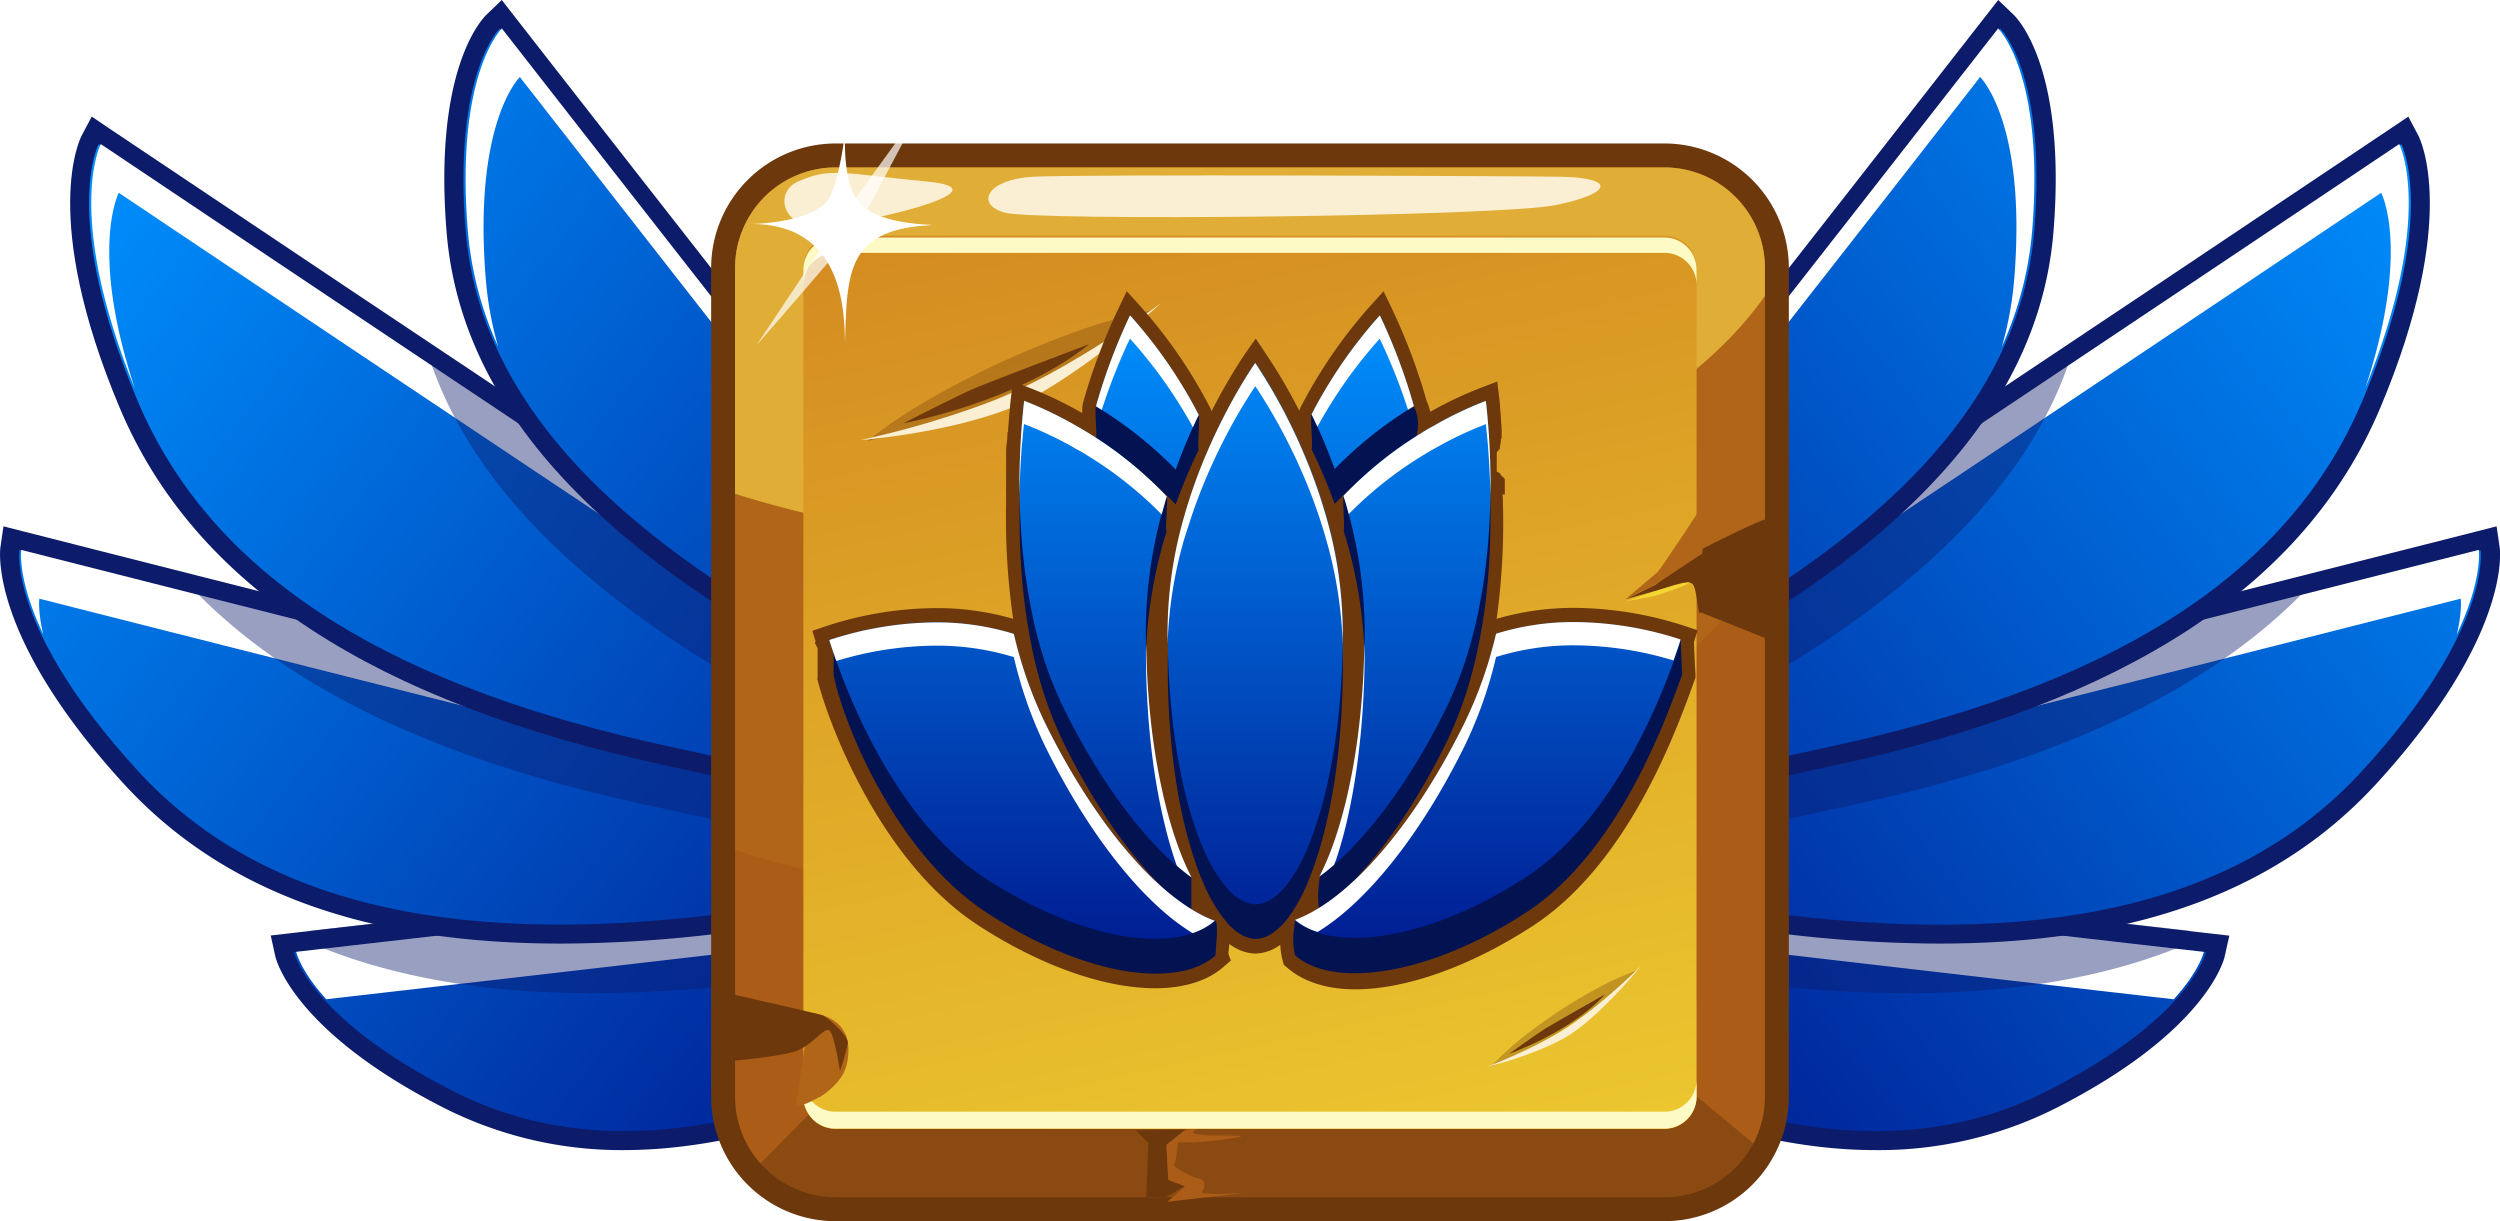 <svg xmlns="http://www.w3.org/2000/svg" xmlns:xlink="http://www.w3.org/1999/xlink" viewBox="0 0 641.99 313.6"><defs><style>.cls-1{mask:url(#mask);filter:url(#luminosity-noclip-2);}.cls-2{mix-blend-mode:multiply;fill:url(#radial-gradient);}.cls-3{isolation:isolate;}.cls-4,.cls-7{fill:#0d1b6b;}.cls-5{fill:url(#linear-gradient);}.cls-27,.cls-28,.cls-6{fill:#fff;}.cls-23,.cls-26,.cls-37,.cls-6{mix-blend-mode:overlay;}.cls-7{opacity:0.42;}.cls-8{fill:url(#linear-gradient-2);}.cls-9{fill:url(#linear-gradient-3);}.cls-10{fill:url(#linear-gradient-4);}.cls-11{fill:url(#linear-gradient-5);}.cls-12{fill:url(#linear-gradient-6);}.cls-13{fill:url(#linear-gradient-7);}.cls-14{fill:url(#linear-gradient-8);}.cls-15,.cls-19,.cls-22{fill:#6d390c;}.cls-16{fill:#ab5c16;}.cls-17{fill:#b06518;}.cls-18{fill:#e0ae37;}.cls-19{opacity:0.5;}.cls-20{fill:url(#linear-gradient-9);}.cls-21{fill:#fdfac5;}.cls-22{opacity:0.32;}.cls-23{fill:#faefd2;}.cls-24{fill:#f3d632;}.cls-25{mask:url(#mask-2);}.cls-26{fill:url(#radial-gradient-2);}.cls-27{opacity:0.7;}.cls-29{fill:#031251;}.cls-30{fill:url(#linear-gradient-10);}.cls-31{fill:url(#linear-gradient-11);}.cls-32{fill:url(#linear-gradient-12);}.cls-33{fill:url(#linear-gradient-13);}.cls-34{fill:url(#linear-gradient-14);}.cls-35{fill:url(#linear-gradient-15);}.cls-36{fill:url(#linear-gradient-16);}.cls-38{filter:url(#luminosity-noclip);}</style><filter id="luminosity-noclip" x="192.17" y="-7791.2" width="48.87" height="32766" filterUnits="userSpaceOnUse" color-interpolation-filters="sRGB"><feFlood flood-color="#fff" result="bg"/><feBlend in="SourceGraphic" in2="bg"/></filter><mask id="mask" x="192.17" y="-7791.2" width="48.87" height="32766" maskUnits="userSpaceOnUse"><g class="cls-38"/></mask><radialGradient id="radial-gradient" cx="216.61" cy="58.68" r="23.61" gradientUnits="userSpaceOnUse"><stop offset="0.09" stop-color="#fff"/><stop offset="0.17" stop-color="#f6f6f6"/><stop offset="0.3" stop-color="#dedede"/><stop offset="0.45" stop-color="#b6b6b6"/><stop offset="0.64" stop-color="#7f7f7f"/><stop offset="0.85" stop-color="#393939"/><stop offset="1"/></radialGradient><linearGradient id="linear-gradient" x1="419.4" y1="346.36" x2="667.85" y2="99.92" gradientTransform="translate(18.45 -107.24) rotate(6.74)" gradientUnits="userSpaceOnUse"><stop offset="0" stop-color="#00168c"/><stop offset="1" stop-color="#0091ff"/></linearGradient><linearGradient id="linear-gradient-2" x1="414.8" y1="349.32" x2="663.26" y2="102.88" xlink:href="#linear-gradient"/><linearGradient id="linear-gradient-3" x1="383.87" y1="326.84" x2="632.33" y2="80.39" xlink:href="#linear-gradient"/><linearGradient id="linear-gradient-4" x1="336.02" y1="278.6" x2="584.49" y2="32.15" xlink:href="#linear-gradient"/><linearGradient id="linear-gradient-5" x1="1460.34" y1="223.3" x2="1708.8" y2="-23.14" gradientTransform="matrix(-0.99, 0.12, 0.12, 0.99, 1671.75, -107.24)" xlink:href="#linear-gradient"/><linearGradient id="linear-gradient-6" x1="1455.75" y1="226.27" x2="1704.21" y2="-20.18" gradientTransform="matrix(-0.99, 0.12, 0.12, 0.99, 1671.75, -107.24)" xlink:href="#linear-gradient"/><linearGradient id="linear-gradient-7" x1="1424.82" y1="203.79" x2="1673.29" y2="-42.67" gradientTransform="matrix(-0.99, 0.12, 0.12, 0.99, 1671.75, -107.24)" xlink:href="#linear-gradient"/><linearGradient id="linear-gradient-8" x1="1376.97" y1="155.55" x2="1625.43" y2="-90.9" gradientTransform="matrix(-0.99, 0.12, 0.12, 0.99, 1671.75, -107.24)" xlink:href="#linear-gradient"/><linearGradient id="linear-gradient-9" x1="379.09" y1="432.96" x2="276.42" y2="-22.48" gradientUnits="userSpaceOnUse"><stop offset="0" stop-color="#f7e436"/><stop offset="1" stop-color="#ce7c1d"/></linearGradient><filter id="luminosity-noclip-2" x="192.17" y="35.92" width="48.87" height="45.51" filterUnits="userSpaceOnUse" color-interpolation-filters="sRGB"><feFlood flood-color="#fff" result="bg"/><feBlend in="SourceGraphic" in2="bg"/></filter><mask id="mask-2" x="192.17" y="35.92" width="48.87" height="45.51" maskUnits="userSpaceOnUse"><g class="cls-1"><path class="cls-2" d="M216.61,35.92c-13.5,0-24.44,10.18-24.44,22.76s10.94,22.75,24.44,22.75,24.44-10.19,24.44-22.75S230.1,35.92,216.61,35.92Z"/></g></mask><radialGradient id="radial-gradient-2" cx="216.61" cy="58.68" r="23.61" gradientUnits="userSpaceOnUse"><stop offset="0.09" stop-color="#fff"/><stop offset="1" stop-color="#fff"/></radialGradient><linearGradient id="linear-gradient-10" x1="262.44" y1="79.6" x2="262.44" y2="252.6" gradientUnits="userSpaceOnUse"><stop offset="0" stop-color="#0091ff"/><stop offset="1" stop-color="#00168c"/></linearGradient><linearGradient id="linear-gradient-11" x1="382.08" y1="79.44" x2="382.08" y2="252.78" xlink:href="#linear-gradient-10"/><linearGradient id="linear-gradient-12" x1="294.63" y1="79.6" x2="294.63" y2="252.59" xlink:href="#linear-gradient-10"/><linearGradient id="linear-gradient-13" x1="349.95" y1="79.6" x2="349.95" y2="252.6" xlink:href="#linear-gradient-10"/><linearGradient id="linear-gradient-14" x1="283.88" y1="79.6" x2="283.88" y2="252.6" xlink:href="#linear-gradient-10"/><linearGradient id="linear-gradient-15" x1="360.8" y1="79.6" x2="360.8" y2="252.6" xlink:href="#linear-gradient-10"/><linearGradient id="linear-gradient-16" x1="322.36" y1="79.6" x2="322.36" y2="252.6" xlink:href="#linear-gradient-10"/></defs><g class="cls-3"><g id="Слой_2" data-name="Слой 2"><g id="Layer_28" data-name="Layer 28"><path class="cls-4" d="M467.28,292.58c-22.66-2.67-47.54-11.39-76.06-26.66-49.9-26.7-57.46-29.94-57.75-30.07l-3.58-1.5,2.33-3.1c.51-.68,12.78-16.61,33.81-14.13a41.9,41.9,0,0,1,7.15,1.53c.92.21,9,1.36,51.66,6.4,56.87,6.73,141.16,16.35,142,16.45l3.32.38-.72,3.26c-.16.76-4.47,18.51-42.68,37.84C509.08,291.93,489.06,295.17,467.28,292.58ZM339.62,232.09c5.9,2.91,20.38,10.28,54.44,28.51,27.85,14.9,52,23.4,73.93,26,20.87,2.47,39.2-.47,56-9,25.78-13.05,35-25,38.06-30.57-17.53-2-88.23-10.1-138-16-50.62-6-52-6.41-52.71-6.62a34.82,34.82,0,0,0-6.1-1.3C352.65,221.62,343.74,228.15,339.62,232.09Z"/><path class="cls-4" d="M481.54,295.34a123.59,123.59,0,0,1-14.49-.87c-22.9-2.71-48-11.49-76.73-26.87-49.18-26.31-57.28-29.87-57.6-30l-5.81-2.44,3.79-5c.47-.63,11.56-15.16,30.9-15.16a38.3,38.3,0,0,1,4.65.28,42.26,42.26,0,0,1,7.49,1.59c.47.1,5.95,1,51.32,6.34,44.8,5.29,106.69,12.4,139.61,16.16l7.81.9-1.18,5.32c-.17.78-4.63,19.37-43.67,39.13A101.06,101.06,0,0,1,481.54,295.34Zm-148.66-61.8,1.33.56c.83.36,9.42,4.2,57.91,30.15,28.3,15.15,53,23.79,75.38,26.45,21.35,2.52,41.12-.66,58.4-9.41,37.46-19,41.64-36.38,41.69-36.55l.25-1.21-3.61-.41c-32.91-3.77-94.81-10.88-139.62-16.18-31.67-3.75-50.08-6-51.85-6.44a39.91,39.91,0,0,0-6.95-1.48,35.21,35.21,0,0,0-4.21-.25c-17.45,0-27.43,13.06-27.86,13.62Zm149,55.8h0a119.87,119.87,0,0,1-14.08-.86c-22.13-2.61-46.54-11.19-74.6-26.2-34.58-18.51-48.91-25.79-54.39-28.48l-2.44-1.2,2-1.88c3.8-3.64,11.88-9.72,23.33-9.72a34.31,34.31,0,0,1,3.91.23A36.67,36.67,0,0,1,372,222.6c.82.25,7.13,1.21,52.37,6.56,46.56,5.51,112,13,138,16l2.83.32-1.39,2.5c-3.38,6.07-12.93,18.21-38.86,31.33A93.15,93.15,0,0,1,481.84,289.34ZM343,231.65c6.92,3.47,21.72,11.09,52,27.27,27.63,14.79,51.59,23.22,73.24,25.78,20.57,2.43,38.41-.42,55-8.8,21.81-11,31.49-21.14,35.72-27.32-27.72-3.17-90.11-10.34-135-15.65-50.82-6-52.16-6.42-53-6.7A32.65,32.65,0,0,0,365.1,225a29,29,0,0,0-3.47-.21A29.68,29.68,0,0,0,343,231.65Z"/><path class="cls-5" d="M372.3,221.53c4.13,1.27,194.2,23,194.2,23s-3.73,16.88-41.1,35.79-81.57,10.36-132.75-17-58-30.21-58-30.21S348.74,214.33,372.3,221.53Z"/><path class="cls-6" d="M367.13,234c3.82,1.16,166.48,19.79,191.08,22.61,6.67-7.36,7.73-12.17,7.73-12.17s-190.06-21.7-194.19-23c-23.56-7.2-37.67,11.53-37.67,11.53s1.27.53,6.76,3.29A33.63,33.63,0,0,1,367.13,234Z"/><path class="cls-7" d="M556.54,238.36c-8.86-1-88.07-10.06-141.7-16.4-17.39-2.07-29-3.47-36.79-4.43l-.93-.12-.66.67a49.14,49.14,0,0,0-11.52,18.63l-1.75,6.06,6.31.22s4.31.18,26.83,2.84c13,1.54,29.53,3.61,49,6.13l4.83.59a341.1,341.1,0,0,0,39.77,2.5h0c27.23,0,51-4.1,70.62-12.2l.92-.38.76-3.45Z"/><path class="cls-4" d="M373.57,228.22l1.08-3.72c.08-.29,8.64-28.52,39.28-30.54,5.8-.74,162.47-40.39,222.35-55.61l3.24-.82.49,3.31c.13.88,2.75,21.94-31,58.91-31,34-80.34,46.5-150.74,38.17l-4.81-.59c-19.53-2.53-36-4.6-49-6.13-22.58-2.67-26.82-2.84-27-2.85Zm31.58-3c13,1.55,29.54,3.61,49.09,6.14l4.75.59c68.33,8.08,116-3.78,145.57-36.24,23.79-26.07,28.47-43.47,29.33-50.5C590,156.33,419.24,199.66,414.33,200c-20.47,1.35-29.41,15.81-32.52,22.67C385.6,223,392.58,223.72,405.15,225.2Z"/><path class="cls-4" d="M497.89,242.31a342.25,342.25,0,0,1-39.84-2.5l-4.82-.59c-19.27-2.5-35.75-4.57-49-6.13-22.54-2.67-26.79-2.84-26.83-2.84l-6.32-.22,1.75-6.06c.08-.3,8.88-29.79,41-31.91,5-.63,135.51-33.57,222-55.55l5.28-1.35.8,5.41c.13.91,2.84,22.88-31.46,60.46C585.08,228.81,548.27,242.31,497.89,242.31ZM376.08,226.4l1.44.06c.16,0,4.36.16,27.14,2.85,13.27,1.57,29.78,3.63,49.06,6.13l4.78.6a338.9,338.9,0,0,0,39.39,2.47c49.25,0,85.14-13.09,109.73-40,33.1-36.27,30.63-56.51,30.51-57.36l-.18-1.22-1.2.3c-2.16.56-215.51,54.75-222.58,55.65-29.27,1.94-37.62,28.91-37.7,29.19Zm121.79,9.88h0a332.26,332.26,0,0,1-39.11-2.47c-1.58-.18-3.16-.38-4.75-.58-19.68-2.55-36.19-4.61-49.08-6.14s-19.8-2.23-23.29-2.55l-2.66-.25,1.1-2.43c3-6.67,12.41-22.35,34.12-23.78,4.45-.42,116.16-28.55,219.22-54.73l2.69-.69-.34,2.76c-1,8.15-6.2,25.69-29.8,51.54C581.83,223.42,546.47,236.28,497.87,236.28ZM384.75,221c4,.4,10.44,1.09,20.62,2.3,12.91,1.52,29.44,3.59,49.12,6.13,1.59.21,3.15.4,4.72.59a331.06,331.06,0,0,0,38.66,2.44c47.47,0,81.91-12.45,105.29-38.07,20.82-22.81,26.71-38.87,28.36-46.66-65.94,16.75-212.25,53.81-217.07,54.13C397.08,203,388.42,214.25,384.75,221Z"/><path class="cls-8" d="M414.13,197c5.05-.34,222.88-55.69,222.88-55.69s3,20.1-30.21,56.44-85.31,45.37-152.95,36.62-76.31-9-76.31-9S385.24,198.87,414.13,197Z"/><path class="cls-6" d="M409,209.42c5.07-.33,222.9-55.68,222.9-55.68s.45,3.14-1,9.16c6.73-14.15,5.64-21.69,5.64-21.69S418.63,196.57,413.57,196.9C384.69,198.8,377,225.27,377,225.27s.46,0,2,.14A39.61,39.61,0,0,1,409,209.42Z"/><path class="cls-7" d="M590.22,148.44c-106.47,27-172.09,43.31-175.42,43.74a46.47,46.47,0,0,0-16.07,3.9l-.63.29-.31.62a51,51,0,0,0-5.1,22.83l.39,6.3,6-1.91c.37-.12,10-3.06,77.29-17.63,52.94-11.45,90.78-29.43,115.67-55l4.69-4.82Z"/><path class="cls-4" d="M389.42,213.56l-.23-3.87c0-.3-1.47-30.81,27.72-43.41,5.35-2.7,144.79-96,198.06-131.72l2.78-1.86,1.57,3c.43.81,10.3,20.44-9.81,68.28-18.89,44.94-64.34,74.64-138.93,90.77-67.59,14.63-77.08,17.56-77.46,17.67ZM615,41.8c-31,20.75-191,128-195.73,130-19.72,8.52-23.36,26-24,33.73,7.1-1.82,26-6.35,74-16.74C541.83,173.13,585.87,144.59,604,101.6,618.25,67.57,616.64,48.88,615,41.8Z"/><path class="cls-4" d="M387.68,216.11l-.39-6.3c0-.33-1.58-32.13,28.86-45.27C420.79,162.19,539.93,82.59,613.91,33l4.53-3.05L621,34.77c.44.84,10.72,21.25-9.73,69.91-19.15,45.55-65,75.62-140.29,91.89-68.1,14.73-77.18,17.6-77.26,17.62ZM617.05,35.45l-1,.69C614.11,37.43,424.3,164.69,417.76,168c-27.89,12.05-26.69,41.31-26.67,41.6l.09,1.43,1.37-.43c.32-.11,9.05-2.89,77.63-17.73,73.94-16,118.94-45.32,137.58-89.65,19.76-47,10.29-65.87,9.88-66.65ZM393.2,208.05l.22-2.66c.61-7.61,4.27-26.32,25.12-35.32C423.05,168,543.5,87.46,614,40.22l2.29-1.54.62,2.69c1.91,8.3,3,27.25-11.16,61-18.34,43.61-62.83,72.51-136,88.34-48.36,10.46-67.08,15-73.93,16.71ZM613.67,45c-36.73,24.62-188.8,126.5-193.62,128.58-16.84,7.26-21.35,21.52-22.54,29.47,8.62-2.14,28.22-6.75,71.39-16.09,71.88-15.54,115.48-43.7,133.3-86.08C614.77,71,614.83,53.12,613.67,45Z"/><path class="cls-9" d="M418.1,169.05c4.84-2.09,198.55-132,198.55-132s9.87,18.63-9.92,65.7-67.61,74-136.79,89-77.74,17.74-77.74,17.74S390.51,181,418.1,169.05Z"/><path class="cls-6" d="M412.92,181.51c4.84-2.09,198.56-132,198.56-132s7.68,14.52-4.13,50.3C625.54,54.89,616.1,37,616.1,37S422.38,166.9,417.54,169c-17.08,7.37-22.93,21.13-24.91,30.53A41.15,41.15,0,0,1,412.92,181.51Z"/><path class="cls-7" d="M528.62,90.51C459.06,137,419.29,163.31,416.73,164.6A46.09,46.09,0,0,0,390.23,194l-.11.36,0,.37a39,39,0,0,0,2,9.7l2.34,5.93,5.12-3.75c.26-.2,7.08-5,53.51-32.22,42.5-24.95,68.12-51.66,78.33-81.68l1.8-5.3Z"/><path class="cls-4" d="M386.55,196.69l-1.43-3.63c-.1-.23-8.87-23.16,10.24-40.1,3.55-3.61,84.89-107.69,115.93-147.49l2.06-2.64,2.41,2.31c.53.52,13,13,9.68,54.12-3.1,38.58-30,72.21-82.09,102.81-47.48,27.88-53.59,32.27-53.64,32.31Zm127-184.28C490,42.62,402.4,154.8,399.36,157.49c-11.85,10.5-11,23.47-9.67,29.69,5.45-3.45,18.82-11.65,50.61-30.31,50.3-29.54,76.19-61.62,79.13-98.09C521.63,31.34,516.52,17.8,513.53,12.41Z"/><path class="cls-4" d="M385.69,199.68l-2.35-5.92c-.38-1-9.18-24.54,10.76-42.22,3-3.06,72.56-91.95,115.68-147.24L513.14,0l3.93,3.77c1.41,1.37,13.58,14.44,10.26,55.65-3.15,39.24-30.31,73.35-83,104.29-47.15,27.69-53.41,32.15-53.47,32.2Zm127.86-194-.76,1C511.66,8.07,401.07,149.87,396.71,154.3c-18,16-10.16,37.18-9.82,38.07l.53,1.33,1.16-.85h0s5.58-4.1,53.81-32.42C494,130.16,520.5,97,523.54,59.11,526.78,19,514.94,7,514.43,6.51ZM388.4,190.25l-.57-2.67c-1.49-7-2.15-20.51,10.27-31.51C401,153.33,461.25,76.34,512,11.24L513.8,9l1.39,2.51c3.25,5.85,8.35,19.78,6.13,47.45-3,37.13-29.17,69.71-80.06,99.57-32.67,19.19-45.69,27.22-50.55,30.29ZM513.16,16c-28,35.89-109.43,140.18-112.54,142.94a27.92,27.92,0,0,0-9.53,25.15c6.3-3.92,19.9-12.19,48.25-28.84,49.73-29.19,75.31-60.79,78.19-96.59C519.39,35.54,516.06,22.58,513.16,16Z"/><path class="cls-10" d="M397.36,155.22c3.11-2.76,116.3-147.89,116.3-147.89s12,11.53,8.76,51.69S490,131.19,441.82,159.47,387.92,192,387.92,192,379.62,171,397.36,155.22Z"/><path class="cls-6" d="M392.19,167.68c3.1-2.76,116.3-147.9,116.3-147.9s12,11.53,8.77,51.7A89.2,89.2,0,0,1,514.08,89a89.84,89.84,0,0,0,7.79-30c3.23-40.16-8.76-51.69-8.76-51.69S399.91,152.4,396.8,155.16a32.42,32.42,0,0,0-11,20A35,35,0,0,1,392.19,167.68Z"/><path class="cls-4" d="M115.22,283C77,263.65,72.71,245.9,72.55,245.14l-.72-3.26,3.32-.38c.85-.1,85.13-9.72,142-16.45,42.69-5,50.75-6.19,51.65-6.4a42.21,42.21,0,0,1,7.16-1.53c21-2.48,33.3,13.45,33.81,14.13l2.32,3.1-3.57,1.5c-.29.13-7.86,3.37-57.75,30.07-28.52,15.27-53.4,24-76.06,26.66C152.92,295.17,132.9,291.93,115.22,283Zm161.45-59.86a34.82,34.82,0,0,0-6.1,1.3c-.69.21-2.09.64-52.71,6.62-49.74,5.89-120.43,14-138,16C83,252.57,92.16,264.55,118,277.6c16.84,8.52,35.17,11.46,56.06,9,21.89-2.59,46.07-11.09,73.91-26,34.07-18.23,48.55-25.6,54.45-28.51C298.25,228.15,289.34,221.62,276.67,223.12Z"/><path class="cls-4" d="M160.45,295.34a101.06,101.06,0,0,1-46.09-10.66c-39-19.76-43.5-38.35-43.67-39.13l-1.17-5.32,7.8-.9c32.91-3.76,94.81-10.87,139.61-16.16,45.37-5.38,50.85-6.24,51.45-6.38a41.88,41.88,0,0,1,7.36-1.55,38.25,38.25,0,0,1,4.64-.28c19.34,0,30.45,14.53,30.91,15.16l3.79,5-5.82,2.44c-.31.13-8.41,3.69-57.59,30-28.73,15.38-53.84,24.16-76.73,26.87A123.59,123.59,0,0,1,160.45,295.34ZM74.14,243.53l.27,1.2c0,.18,4.22,17.6,41.67,36.56,17.3,8.75,37.06,11.93,58.41,9.41,22.42-2.66,47.08-11.3,75.39-26.45,48.48-25.95,57.07-29.79,57.88-30.14l1.35-.57-.86-1.15c-.42-.56-10.41-13.62-27.87-13.62a34.88,34.88,0,0,0-4.19.25,39.44,39.44,0,0,0-6.83,1.44c-1.9.45-20.32,2.73-52,6.48-44.81,5.3-106.71,12.41-139.62,16.18Zm86,45.81h0a93.12,93.12,0,0,1-43.06-10C91.16,266.17,81.61,254,78.23,248l-1.4-2.5,2.84-.32c26-3,91.4-10.47,138-16,45.24-5.35,51.56-6.31,52.37-6.56a36.86,36.86,0,0,1,6.44-1.37,34.62,34.62,0,0,1,3.92-.23c11.45,0,19.53,6.08,23.33,9.72l2,1.88-2.44,1.2c-5.47,2.69-19.81,10-54.39,28.48-28.07,15-52.46,23.59-74.6,26.2A120.13,120.13,0,0,1,160.15,289.34ZM83.09,248.58c4.23,6.18,13.91,16.29,35.72,27.32a89.59,89.59,0,0,0,41.34,9.64h0a116.7,116.7,0,0,0,13.63-.84c21.66-2.56,45.62-11,73.25-25.78,30.24-16.18,45-23.8,52-27.27a29.68,29.68,0,0,0-18.63-6.85,29,29,0,0,0-3.47.21,32.84,32.84,0,0,0-5.77,1.22c-.88.28-2.22.69-53,6.7C173.21,238.24,110.8,245.41,83.09,248.58Z"/><path class="cls-11" d="M269.68,221.53c-4.12,1.27-194.18,23-194.18,23s3.72,16.88,41.09,35.79,81.57,10.36,132.75-17,58-30.21,58-30.21S293.25,214.33,269.68,221.53Z"/><path class="cls-6" d="M274.85,234C271,235.15,108.37,253.78,83.78,256.6c-6.67-7.36-7.73-12.17-7.73-12.17s190.06-21.7,194.19-23c23.56-7.2,37.67,11.53,37.67,11.53s-1.27.53-6.77,3.29A33.63,33.63,0,0,0,274.85,234Z"/><path class="cls-7" d="M277.06,236.73a49.24,49.24,0,0,0-11.53-18.65l-.66-.67-.93.12c-7.75,1-19.39,2.36-36.79,4.43-53.62,6.34-132.84,15.39-141.7,16.4l-5.71.66.76,3.45.92.38c19.64,8.1,43.4,12.2,70.62,12.2a339,339,0,0,0,39.78-2.5l4.83-.59c19.48-2.52,36-4.59,49-6.13,22.52-2.66,26.79-2.84,26.83-2.84l6.31-.22Z"/><path class="cls-4" d="M264.54,228.35c-.17,0-4.41.18-27,2.85-13,1.53-29.5,3.6-49,6.13l-4.81.59C113.31,246.25,64,233.76,33,199.75c-33.75-37-31.11-58-31-58.91l.49-3.31,3.25.82C65.59,153.57,222.26,193.22,228.06,194c30.64,2,39.2,30.25,39.28,30.54l1.08,3.72Zm-4.36-5.7c-3.11-6.86-12.05-21.32-32.51-22.67C222.75,199.66,52,156.33,8.11,145.19c.86,7,5.53,24.43,29.32,50.5C67.06,228.15,114.67,240,183,231.93l4.74-.59c19.55-2.53,36.06-4.59,49.09-6.14C249.41,223.72,256.39,223,260.18,222.65Z"/><path class="cls-4" d="M144.1,242.31c-50.38,0-87.19-13.5-112.54-41.28C-2.74,163.45,0,141.48.1,140.57l.79-5.41,5.29,1.35c86.51,22,217,54.92,222.12,55.56,32,2.11,40.79,31.6,40.87,31.91l1.75,6.05-6.31.22c-.05,0-4.29.17-26.84,2.84-13.26,1.56-29.74,3.63-49,6.13l-4.82.59A342.25,342.25,0,0,1,144.1,242.31ZM4,139.89l-.18,1.23c-.11.84-2.59,21.08,30.51,57.35,24.59,26.95,60.48,40,109.73,40A338.9,338.9,0,0,0,183.49,236l4.8-.6c19.26-2.5,35.76-4.56,49-6.13,22.78-2.69,27-2.85,27.15-2.85l1.43-.06-.39-1.38c-.08-.27-8.43-27.24-37.58-29.16-7.19-.92-220.54-55.11-222.69-55.67Zm140.08,96.39h0c-48.6,0-84-12.86-108.1-39.32-23.61-25.85-28.8-43.39-29.8-51.54l-.34-2.76,2.7.69c103.05,26.18,214.76,54.31,219.22,54.73,21.69,1.43,31.08,17.11,34.11,23.78l1.1,2.43-2.66.25c-3.49.32-10.36,1-23.29,2.55s-29.4,3.59-49.08,6.14c-1.6.2-3.17.4-4.75.58A332.39,332.39,0,0,1,144.12,236.28ZM10.47,147.75c1.65,7.79,7.54,23.85,28.36,46.66C62.21,220,96.65,232.48,144.12,232.48h0A331.06,331.06,0,0,0,182.78,230c1.57-.19,3.13-.38,4.72-.59,19.69-2.54,36.21-4.61,49.12-6.13,10.17-1.21,16.63-1.9,20.62-2.3-3.67-6.77-12.34-18-29.7-19.14C222.71,201.56,76.42,164.5,10.47,147.75Z"/><path class="cls-12" d="M227.86,197C222.8,196.63,5,141.28,5,141.28S2,161.38,35.19,197.72s85.31,45.37,152.94,36.62,76.32-9,76.32-9S256.75,198.87,227.86,197Z"/><path class="cls-6" d="M233,209.42c-5.06-.33-222.89-55.68-222.89-55.68s-.45,3.14,1,9.16c-6.74-14.15-5.65-21.69-5.65-21.69s217.83,55.36,222.89,55.69C257.3,198.8,265,225.27,265,225.27s-.46,0-2,.14A39.61,39.61,0,0,0,233,209.42Z"/><path class="cls-7" d="M244.2,197l-.3-.62-.63-.29a46.29,46.29,0,0,0-16-3.89c-3.44-.44-69.06-16.79-175.52-43.75l-6.53-1.65,4.69,4.82c24.89,25.54,62.72,43.52,115.66,55,67.34,14.57,76.92,17.51,77.29,17.63l6,1.91.39-6.3A51.18,51.18,0,0,0,244.2,197Z"/><path class="cls-4" d="M248.87,212.38c-.37-.11-9.86-3-77.46-17.67-74.6-16.13-120-45.83-138.93-90.77C12.37,56.1,22.24,36.47,22.67,35.66l1.57-3L27,34.56c53.27,35.73,192.71,129,198.07,131.72,29.18,12.6,27.73,43.11,27.71,43.41l-.24,3.87ZM38,101.6c18.08,43,62.12,71.53,134.64,87.21,48,10.39,66.89,14.92,74,16.74-.62-7.74-4.26-25.21-24-33.73C218,169.77,57.92,62.55,27,41.8,25.34,48.88,23.73,67.57,38,101.6Z"/><path class="cls-4" d="M254.31,216.11l-6-1.91c-.1,0-9.18-2.9-77.28-17.63C95.76,180.3,49.87,150.23,30.72,104.68,10.27,56,20.54,35.61,21,34.77l2.56-4.83L28.08,33c74,49.6,193.12,129.2,197.86,131.6,30.34,13.09,28.78,44.89,28.76,45.22ZM24.94,35.45l-.59,1.1c-.41.78-9.89,19.64,9.88,66.65,18.64,44.33,63.64,73.66,137.58,89.65,68.58,14.84,77.31,17.62,77.65,17.73l1.35.43.09-1.44c0-.28,1.22-29.54-26.57-41.54C217.69,164.69,27.88,37.43,26,36.14Zm223.85,172.6-2.59-.66c-6.85-1.75-25.56-6.25-73.92-16.71C99.11,174.85,54.62,146,36.28,102.34c-14.16-33.72-13.07-52.67-11.16-61l.62-2.69L28,40.22C98.49,87.46,218.94,168,223.46,170.08c20.83,9,24.5,27.7,25.12,35.31ZM28.32,45c-1.16,8.13-1.11,26,11.47,55.88,17.82,42.38,61.43,70.54,133.3,86.08,43.17,9.34,62.77,14,71.38,16.09-1.18-7.95-5.69-22.21-22.53-29.47C217.12,171.49,65.05,69.61,28.32,45Z"/><path class="cls-13" d="M223.89,169.05c-4.84-2.09-198.56-132-198.56-132s-9.86,18.63,9.93,65.7,67.61,74,136.79,89,77.74,17.74,77.74,17.74S251.47,181,223.89,169.05Z"/><path class="cls-6" d="M229.06,181.51c-4.83-2.09-198.55-132-198.55-132s-7.68,14.52,4.13,50.3C16.45,54.89,25.89,37,25.89,37S219.61,166.9,224.45,169c17.08,7.37,22.93,21.13,24.91,30.53A41.14,41.14,0,0,0,229.06,181.51Z"/><path class="cls-7" d="M251.76,194a46,46,0,0,0-26.39-29.34c-2.66-1.34-42.44-27.67-112-74.14L108.7,87.4l1.8,5.3c10.21,30,35.82,56.73,78.33,81.68,46.43,27.26,53.25,32,53.49,32.2l5.14,3.77,2.35-5.95a39.24,39.24,0,0,0,2-9.68l0-.37Z"/><path class="cls-4" d="M252.29,194.38c-.06,0-6.17-4.43-53.65-32.31-52.14-30.6-79-64.23-82.09-102.81-3.3-41.11,9.15-53.6,9.68-54.12l2.41-2.31,2.06,2.64c31,39.8,112.39,143.88,115.94,147.49,19.09,16.94,10.33,39.87,10.24,40.1l-1.44,3.63ZM122.57,58.78c2.93,36.47,28.81,68.55,79.12,98.09,31.8,18.66,45.16,26.86,50.61,30.31,1.32-6.22,2.18-19.19-9.67-29.69-3-2.69-90.6-114.87-114.17-145.08C125.46,17.8,120.36,31.34,122.57,58.78Z"/><path class="cls-4" d="M256.3,199.68l-5.14-3.76c-.07-.06-6.33-4.52-53.49-32.21-52.71-30.94-79.86-65.05-83-104.29-3.32-41.21,8.85-54.28,10.25-55.64L128.85,0l3.35,4.3C175.32,59.59,244.89,148.48,248,151.64c19.83,17.58,11,41.11,10.65,42.1ZM128.44,5.66l-.89.86c-.5.48-12.33,12.44-9.11,52.59,3,37.92,29.6,71.05,81.16,101.32,48.61,28.54,53.9,32.48,53.93,32.51l1,.76.54-1.35c.34-.87,8.21-22-9.74-38-4.45-4.52-115-146.32-116.17-147.75ZM253.59,190.25l-2.31-1.46c-4.85-3.07-17.89-11.1-50.55-30.29-50.89-29.86-77.07-62.44-80.06-99.57-2.23-27.67,2.89-41.6,6.13-47.45L128.2,9,130,11.24c50.78,65.1,111.08,142.09,114,144.83,12.4,11,11.74,24.47,10.25,31.51ZM128.82,16c-2.89,6.61-6.21,19.57-4.36,42.66,2.88,35.8,28.46,67.4,78.19,96.59,28.35,16.65,41.94,24.92,48.24,28.84a27.88,27.88,0,0,0-9.52-25.15C238.26,156.15,156.83,51.86,128.82,16Z"/><path class="cls-14" d="M244.64,155.22C241.52,152.46,128.33,7.33,128.33,7.33s-12,11.53-8.77,51.69,32.43,72.17,80.6,100.45S254.07,192,254.07,192,262.37,171,244.64,155.22Z"/><path class="cls-6" d="M249.8,167.68c-3.11-2.76-116.3-147.9-116.3-147.9s-12,11.53-8.77,51.7A90,90,0,0,0,127.91,89a89.84,89.84,0,0,1-7.79-30c-3.23-40.16,8.76-51.69,8.76-51.69s113.2,145.14,116.31,147.9a32.42,32.42,0,0,1,11,20A35,35,0,0,0,249.8,167.68Z"/><path class="cls-4" d="M446.93,175.14A121.29,121.29,0,1,1,325.64,53.85,121.29,121.29,0,0,1,446.93,175.14Z"/><path class="cls-4" d="M325.64,298.33A123.19,123.19,0,1,1,448.83,175.14,123.33,123.33,0,0,1,325.64,298.33Zm0-242.58A119.39,119.39,0,1,0,445,175.14,119.52,119.52,0,0,0,325.64,55.75Z"/></g><g id="Layer_27" data-name="Layer 27"><path class="cls-15" d="M427.42,313.6H214.56a32,32,0,0,1-31.94-32V68.79a32,32,0,0,1,31.94-31.95H427.42a32,32,0,0,1,31.95,32V281.65A32,32,0,0,1,427.42,313.6ZM214.56,49.12A19.69,19.69,0,0,0,194.9,68.79V281.65a19.69,19.69,0,0,0,19.66,19.67H427.42a19.69,19.69,0,0,0,19.66-19.67V68.79a19.69,19.69,0,0,0-19.66-19.67ZM424.27,278.5H217.71V71.94H424.27ZM230,266.21H412v-182H230Z"/><path class="cls-16" d="M427.42,43H214.56a25.84,25.84,0,0,0-25.8,25.81V281.65a25.85,25.85,0,0,0,25.8,25.81H427.42a25.84,25.84,0,0,0,25.8-25.81V68.79A25.83,25.83,0,0,0,427.42,43Zm-9.3,229.38H223.85V78.09H418.12Z"/><path class="cls-17" d="M453.22,146.67V68.79A25.83,25.83,0,0,0,427.42,43H214.56a25.84,25.84,0,0,0-25.8,25.81V218.24a208.12,208.12,0,0,0,35.09,8.34V78.09H418.12V180.22A173.39,173.39,0,0,0,453.22,146.67Z"/><path class="cls-18" d="M418.12,107.16c15-9.06,27-19.61,35.1-31.19V68.79A25.83,25.83,0,0,0,427.42,43H214.56a25.84,25.84,0,0,0-25.8,25.81v58a278.73,278.73,0,0,0,35.09,8.53V78.09H418.12Z"/><path class="cls-19" d="M207.72,286.17l228-4.62,17.56,14.59-18.9,12.46s-173.47,1-205.56,2.17-34-11.52-34-11.52Z"/><path class="cls-20" d="M435.67,281.65a8.25,8.25,0,0,1-8.25,8.25H214.56a8.26,8.26,0,0,1-8.26-8.25V68.79a8.26,8.26,0,0,1,8.26-8.26H427.42a8.25,8.25,0,0,1,8.25,8.26Z"/><path class="cls-21" d="M427.42,285.48H214.56a8.26,8.26,0,0,1-8.26-8.26v4.33a8.26,8.26,0,0,0,8.26,8.26H427.42a8.25,8.25,0,0,0,8.25-8.26v-4.33A8.25,8.25,0,0,1,427.42,285.48Z"/><path class="cls-21" d="M427.42,61H214.56a8.26,8.26,0,0,0-8.26,8.27v3.92a8.26,8.26,0,0,1,8.26-8.26H427.42a8.25,8.25,0,0,1,8.25,8.26V69.24A8.26,8.26,0,0,0,427.42,61Z"/><path class="cls-22" d="M420.48,249.13a75.14,75.14,0,0,1-8.43,7.68c-2.95,2.35-6,4.53-9.14,6.61s-6.35,4-9.67,5.78a74.61,74.61,0,0,1-10.4,4.69,75.15,75.15,0,0,1,8.42-7.69c3-2.34,6-4.53,9.15-6.59s6.36-4,9.67-5.78A75.72,75.72,0,0,1,420.48,249.13Z"/><path class="cls-23" d="M421.45,248s-12.55,12.53-22.54,18a136.35,136.35,0,0,1-17,7.93s11.18-2.58,19.78-7.35S421.45,248,421.45,248Z"/><path class="cls-15" d="M412.2,255.32s-13.47,7.62-15.46,8.86-9.22,6.43-9.22,6.43S403.2,265.21,412.2,255.32Z"/><path class="cls-22" d="M296.11,79.62a134.43,134.43,0,0,1-17,11.32c-5.87,3.35-11.87,6.4-18,9.21s-12.35,5.35-18.72,7.62a133.24,133.24,0,0,1-19.68,5.48,132.22,132.22,0,0,1,17-11.32q8.81-5,18-9.2t18.71-7.61A135.36,135.36,0,0,1,296.11,79.62Z"/><path class="cls-23" d="M298.14,77.87s-25.64,18.79-44.83,25.69A242.33,242.33,0,0,1,221,113s20.5-1.54,37-7.64S298.14,77.87,298.14,77.87Z"/><path class="cls-15" d="M279.76,88.34S253.83,98.17,250,99.82s-18.07,8.89-18.07,8.89S261.12,103.42,279.76,88.34Z"/><path class="cls-15" d="M437.26,140.89,425,150.22l-7.51,3.65s5.5-1.61,7.57-2.09,8.2-3.17,9.55-1.84,1.26,8.79,2.13,7.31S437.26,140.89,437.26,140.89Z"/><path class="cls-24" d="M425.05,151.78l-7.74,2.67s7.33-1.32,7.72-1.42,8.61-2.86,8.81-3.42S425.05,151.78,425.05,151.78Z"/><path class="cls-17" d="M437.33,129.64S426.46,146.23,425.56,147s-8.08,6.84-8.08,6.84l7.51-3.65,12.23-8.11Z"/><path class="cls-15" d="M453.85,133.37c-.38-.78-16.59,7.52-16.59,7.52l-.53,16.36,16.75,6.67S458,142,453.85,133.37Z"/><path class="cls-17" d="M204.37,284.21s11.31-2.16,13.18-12.9-9.63-11.23-9.63-11.23Z"/><path class="cls-17" d="M216.22,269.7a14.32,14.32,0,0,1-6.63,7.28s.42.33.48,2a14.38,14.38,0,0,0,.34,2.79s5.81-3.3,7-8.3-.28-7.93-.28-7.93A35.29,35.29,0,0,1,216.22,269.7Z"/><path class="cls-15" d="M187.4,255.18s22.62,5.1,23.82,5.55,6.86,5.21,6.48,7.4a69.54,69.54,0,0,1-2,6.94s-1.53-10.56-3-10.6-4,3.53-7.63,5.19-17.74,2.82-17.74,2.82Z"/><polygon class="cls-15" points="299.54 294.01 304.42 290.1 291.67 290.26 294.9 293.5 294.36 307.39 299.41 307.39 304.3 304.58 300.01 302.96 299.54 294.01"/><path class="cls-16" d="M319.83,306.28s-12.14.89-11.15-.34.75-3.09-.66-3.21-7-3.18-6.52-3.56,1-5.84,1-5.84,4.63.45,14.08-1.05-16,.48-9-2.38l-3.17.2L299.54,294,300,303l4.29,1.62-4.53,4Z"/><path class="cls-23" d="M238.23,46.64c-21.94-2.13-25-3.74-33.35,0-5.92,2.64-4.19,11.48,5,11.48S260.16,48.77,238.23,46.64Z"/><path class="cls-23" d="M401,45.39c-9-.19-124.17-.66-135.8,0s-14.92,7-7.24,9.21,127.41,1.1,141.92-2S414.61,45.69,401,45.39Z"/><g class="cls-25"><path class="cls-26" d="M216.61,35.92c-13.5,0-24.44,10.18-24.44,22.76s10.94,22.75,24.44,22.75,24.44-10.19,24.44-22.75S230.1,35.92,216.61,35.92Z"/></g><path class="cls-27" d="M194.29,88.63c6.55-7.36,25.84-29.95,25.84-29.95s16.11-30.23,16.5-31.07C236.74,27.36,216,56,216,56Z"/><path class="cls-28" d="M221.93,53.27C216,48.62,217.06,35.55,217,31.86V35.4c0-.57,0-1.18,0-1.31V31.86a40.52,40.52,0,0,1-.33,4.68s-1.74,13.11-4.89,15.82c-7.07,6.2-24.89,5-18.05,5.17,23.06.49,23.06,23,23.27,30.4V84.21c0,.27,0,.49,0,.63v3.09c.49-17.48.43-28.55,20.57-30C244.24,57.39,228.88,58.68,221.93,53.27Z"/></g><g id="Layer_9" data-name="Layer 9"><path class="cls-15" d="M435,164.85l.94-3-3.35-1.12a93.24,93.24,0,0,0-28.38-4.63,70.28,70.28,0,0,0-19.88,2.81,179.94,179.94,0,0,0,1.61-30c0-.45,0-1.13-.08-1.57,0-.13,0-.6,0-.6h-6.43l7,.24v-3.84c0-.5-1.18-1-1.15-1.46,0-.22-.92-.44-.92-.67v-.15l0-2.79c0-.6,0-1.2,0-1.8v-.13l.78-.87c0-.85.34-1.67.29-2.51l.2-.27c-.05-.73,0-1.43,0-2.11l-.29-4.3c-.06-.57-.09-1.12-.14-1.62l0-.33c-.06-.58-.11-1.12-.17-1.61l-.53-4.55-3.93,1.5a98,98,0,0,0-11.88,5.49l-1.41.78a14.14,14.14,0,0,0-.93-2.8,152.36,152.36,0,0,0-8.91-23.67l-2.15-4.47-3.25,3.58a125.45,125.45,0,0,0-18,26.12,4.43,4.43,0,0,0-.39,1c-.15-.31-.31-.63-.46-.92a142.39,142.39,0,0,0-8-13.56l-2.72-4.07L319.62,91a145.59,145.59,0,0,0-8.06,13.75c-.15.29-.3.6-.44.89a4.34,4.34,0,0,0-.35-.89,125,125,0,0,0-18.18-26.39l-3.25-3.57-2.14,4.47a151.85,151.85,0,0,0-9,23.87,9.78,9.78,0,0,0-.29,2.93c-.68-.38-1.34-.76-2-1.11a98,98,0,0,0-11.88-5.49l-3.94-1.5-.53,4.55c-.05.49-.11,1-.19,1.74l0,.19c-.05.51-.1,1-.15,1.6l-.34,4.1c0,.22,0,.45,0,.67l-.13.11-.1,1.74c0,.33-.06.66-.1,1a17.77,17.77,0,0,0-.18,2.37c0,1.24,0,2.55,0,3.9,0,2.83-.05,5.75,0,8.9a180.59,180.59,0,0,0,1.8,30.08,70.46,70.46,0,0,0-19.82-2.75,91.73,91.73,0,0,0-28.39,4.69l-3.36,1.14.85,2.71-.22.38.54,1c0,.11.19.23.19.35v7.38l-.09.48c2.73,11.2,16.09,46.88,41.34,63.33,15.77,10.27,32.28,16.16,45.41,16.16,7.39,0,13.42-1.88,17.51-5.43l1.94-1.69-.61-1.76a1.5,1.5,0,0,1,0-.2c.08-.79.16-1.55.22-2.3l.25.2a12.44,12.44,0,0,0,1.26.79,11,11,0,0,0,3.78,1.35,8.43,8.43,0,0,0,1.41.12,6.85,6.85,0,0,0,1-.08h.14a11.12,11.12,0,0,0,3.83-1.25,15.79,15.79,0,0,0,1.42-.89,18.61,18.61,0,0,0,.6,4l.31,1.11.83.72c4.2,3.66,10.26,5.59,17.51,5.59,13.08,0,29.71-5.94,45.62-16.31,24.34-15.85,36.57-49.46,41.17-62.11l.59-1.63,0-.82C435.22,170.61,435.05,166.4,435,164.85ZM353.46,87.38A146.63,146.63,0,0,1,359,102.53L340.32,114c0-.86-.05-2-.12-3.41-.05-1-.12-2.3-.12-3A119.17,119.17,0,0,1,353.46,87.38Zm-44.72,156c-2.89,1.94-7.07,3-12.21,3-11.95,0-27.33-5.51-42.08-15.11-21.33-13.9-36.22-45-38.3-58.39v-5.56l.12-.09a85.33,85.33,0,0,1,24-3.59,65.21,65.21,0,0,1,17.3,2.26,111.38,111.38,0,0,0,7.88,21.73c9.11,18.48,20.21,33.93,31.24,43.51l4.36-5.71-.13-.12c-.46-.46-.93-.91-1.4-1.4-8.34-8.65-16.43-20.69-23.39-34.79a92.84,92.84,0,0,1-6-16c-.39-1.37-.76-2.75-1.09-4.13l-.06-.27c-.3-1.24-.6-2.5-.86-3.75a166.11,166.11,0,0,1-3-36v-.19c-.07-3.06,0-5.94,0-8.73,0-1.38,0-2.71,0-4a9.35,9.35,0,0,1,.09-1.1l.2-.16.1-1.75c.05-.79.1-1.54.15-2.27l.2-2.57c2,.89,4.44,2,7.09,3.48.82.44,1.67.92,2.54,1.42s1.66,1,2.51,1.51c.57.35,1.15.72,1.81,1.16l4.85,3.12.26-6.17c0-1.07,0-2.52-.1-4-.05-1-.13-2.75-.09-3.37a146.47,146.47,0,0,1,6.34-17.84,119.23,119.23,0,0,1,13.46,20.35c0,.77-.06,2.14-.1,3.12-.08,1.78-.12,3-.1,3.92l0,0c-1.3,2.77-2.54,5.61-3.69,8.49-.6-.57-1.21-1.13-1.84-1.68l-4.38,5.69c.72.7,1.35,1.33,2,2,0,.74-.08,1.75-.12,2.51a41.55,41.55,0,0,0-.12,4.46,124.86,124.86,0,0,0-5.19,30.07l-.05.13v.12c0,1.48.11,2.95.17,4.43.08,2,.2,4,.34,6,.12,1.68.26,3.34.41,5s.35,3.49.55,5.19a167.51,167.51,0,0,0,3.58,20.07c.41,1.64.87,3.29,1.34,4.9s.94,3,1.44,4.49l.16.29a80.65,80.65,0,0,0,4.1,9.4c0,3.45.37,5.37.37,7.16v2.19l1.36,1.07a38.74,38.74,0,0,0,4.42,2.53C309.09,240.1,308.94,241.38,308.74,243.34Zm16.42-7.05a9.59,9.59,0,0,1-.83.53,4.42,4.42,0,0,1-1.58.51l-.18,0-.23,0a3.62,3.62,0,0,1-.46-.06,5,5,0,0,1-1.61-.59c-.23-.13-.45-.26-.68-.42a12.78,12.78,0,0,1-1.24-1.07c-.19-.17-.38-.34-.56-.53a35.11,35.11,0,0,1-6-10.05c-.31-.73-.61-1.49-.9-2.27-.39-1-.76-2.11-1.13-3.22s-.69-2.14-1-3.27a125.37,125.37,0,0,1-3-13.46c-.35-2-.64-3.93-.89-5.8s-.45-3.54-.64-5.37a203.29,203.29,0,0,1-1-20.55v-.91c0-.78,0-1.57,0-2.35v-.25c0-.37,0-.75-.08-1.13,0-.2,0-.4,0-.59,0-.59,0-1.17,0-1.75s0-1.3,0-2a102.42,102.42,0,0,1,4.18-28c.34-1.21.7-2.39,1.07-3.56s.73-2.29,1.12-3.42c1.33-3.84,2.89-7.74,4.62-11.58.54-1.2,1.09-2.36,1.63-3.48s1.12-2.28,1.68-3.35c1.75-3.4,3.44-6.34,4.9-8.73,1.43,2.34,3.08,5.21,4.8,8.54.55,1.07,1.11,2.18,1.67,3.34s1.1,2.29,1.64,3.49c1.75,3.85,3.31,7.76,4.66,11.62.38,1.12.76,2.26,1.13,3.41s.72,2.35,1.06,3.56a103.44,103.44,0,0,1,4.13,28.16c0,1.09,0,2.16,0,3.23l-.36,1.2c0,.34-.35.68-.35,1v.12l.34.13c0,1.08.24,2.17.24,3.26,0,7-.25,13.8-.91,20.33-.18,1.82-.34,3.6-.57,5.34-.25,1.93-.52,3.87-.84,5.76a126.92,126.92,0,0,1-3.07,13.78c-.33,1.13-.67,2.22-1,3.28s-.73,2.2-1.13,3.23-.74,1.9-1.13,2.79a35.48,35.48,0,0,1-5.28,9l-1.77.66.63.56-.05,0A11.47,11.47,0,0,1,325.16,236.29Zm103.33-63.42c-4.37,12-16,43.28-38.33,57.85-14.89,9.7-30.26,14.65-42.16,14.65h0c-5.16,0-9.41-.51-12.39-2.64a16.44,16.44,0,0,1,0-4.1,41.22,41.22,0,0,0,4.73-2.39l2.08-1.21-.4-2.55a20.1,20.1,0,0,1,.2-6.48,79,79,0,0,0,3.72-9.12l.16-.46c.46-1.38.92-2.86,1.37-4.4s.92-3.29,1.33-5a164.79,164.79,0,0,0,3.56-20.11c.2-1.7.38-3.43.54-5.17s.28-3.29.39-5c.13-1.95.22-3.93.3-5.93.06-1.42.09-2.86.12-4.3v-.25A124.4,124.4,0,0,0,348.51,136c.05-1,0-2.36-.08-4.29,0-.78-.07-1.83-.09-2.62l1.74-1.73-4.38-5.69c-.56.5-1.12,1-1.66,1.52q-1.52-3.78-3.21-7.43l19.91-6.51a6.47,6.47,0,0,1-.25,1.61l-2.93,9.43,8.25-5.26c.24-.16.48-.32.72-.46.85-.53,1.69-1,2.51-1.51s1.71-1,2.54-1.42c2.65-1.44,5.05-2.59,7.09-3.48l.21,2.79c.05.65.09,1.33.14,2.06v.26c0,.76.08,1.54.11,2.35v.68c0,.57,0,1.15.05,1.74l-.09.09,0,1.53c0,.54-.5,1.09-.53,1.64s-.54,1.21-.54,1.94v3.87c0,.4.52.81.56,1.22,0,.14-.26.28-.26.42l-.3.1v.09c0,13.53-.06,25.31-2.25,36-.27,1.33-.3,2.68-.62,4s-.55,2.75-.94,4.13a93.51,93.51,0,0,1-5.95,16c-6.86,13.9-14.79,25.81-23,34.44l4.55,5.55c10.37-9.64,20.75-24.41,29.23-41.61a112.17,112.17,0,0,0,7.88-21.62,64.29,64.29,0,0,1,17.28-2.3,86.82,86.82,0,0,1,24.08,3.58c.07,1.95.17,4.39.24,5.67Z"/><path class="cls-29" d="M268.44,194.72c-3.65-7.4-5.68-15.24-7.52-23-6.2-1.93-46.85-7.36-46.85-7.36v8.95c2.08,11.15,15.37,45.48,39.32,61.08,15.25,9.94,30.89,15.64,43.43,15.64,6.7,0,11.82-1.61,15.29-4.62-.07-.2,1-8.67-.07-8.95C303.51,234.26,279.91,218,268.44,194.72Z"/><path class="cls-29" d="M431.61,164.4c0-3.94-58.2,59.95-64.41,61.88-1.85,7.76-34.56,9.95-34.56,9.95s-1.18,5.06-.05,9.12c3.47,3,8.7,4.58,15.41,4.58h0c12.53,0,28.64-5.65,43.89-15.59,23.95-15.59,36-49.9,40.07-61.06C432,173.28,431.61,165.77,431.61,164.4Z"/><path class="cls-29" d="M301.92,129.53c1.76-4.88,3.63-9.27,5.4-13l.5-1c-.36-.69.36-8.28,0-9-6.15-11.42-14.12-12.78-17.63-16.63-1.82,3.8-6,5.5-8.75,14.39-.37,1.19.36,7.68,0,8.94l1.5.93A103.18,103.18,0,0,1,301.92,129.53Z"/><path class="cls-29" d="M342.74,129.39a103.52,103.52,0,0,1,18.85-15.23l1.5-.93c.51-.27,2.07-4.63,0-8.94-3.45,3.79-20.2-9.09-26.28,2.07-.42.77.42,8.14,0,9,.19.39.39.78.58,1.19C339.14,120.22,341,124.57,342.74,129.39Z"/><path class="cls-29" d="M265.77,169.89c.35,1.42.71,2.84,1.11,4.27a97.29,97.29,0,0,0,6.28,16.65c7.12,14.46,15.44,26.82,24,35.73a65,65,0,0,0,8.77,7.72c0-2.09,0-4.08,0-8.23,0-.15,0-.72,0-.72s-5.08-3.94-5.5-5.38-.87-3.11-1.27-4.74a160.6,160.6,0,0,1-3.49-19.58c-.2-1.67-.37-3.36-.53-5.08s-.28-3.24-.39-4.88c-.33-4.87-.52-9.85-.52-14.92a119,119,0,0,1,5.35-34.28c-.48-.51.48-8.46,0-8.95-6.15-6.27-14.1-3.65-20-7.28-.88-.55-1.74-1.06-2.59-1.55s-1.77-1-2.62-1.48A96.69,96.69,0,0,0,263,111.88c-1,8.68-2.78,31,1.89,53.85C265.14,167.12,265.44,168.5,265.77,169.89Z"/><path class="cls-29" d="M350.45,170.73c0,5-.19,9.92-.51,14.74-.11,1.63-.24,3.26-.39,4.86s-.33,3.4-.53,5.07A161.78,161.78,0,0,1,345.56,215c-.41,1.65-.84,3.25-1.29,4.82s-1.32-.08-1.78,1.29c-.05.15-3.47,3.51-3.49,3.67-.85,5.4-.46,7.37-.15,9.24a64.91,64.91,0,0,0,8.47-7.5c8.6-8.91,16.92-21.27,24.05-35.73a97.08,97.08,0,0,0,6.28-16.66c.4-1.42.77-2.84,1.11-4.27s.64-2.77.92-4.15c4.68-22.83,2.89-45.18,1.88-53.85a96.71,96.71,0,0,0-11.48,5.31c-.85.46-1.73,1-2.62,1.47s-1.71,1-2.59,1.56c-5.95,3.68-13.59.72-19.83,7.13-.34.35.34,8.58,0,9A118.38,118.38,0,0,1,350.45,170.73Z"/><path class="cls-29" d="M336.89,223.88c.4-1.08.8-2.22,1.18-3.39s.73-2.24,1.07-3.42a130,130,0,0,0,3.18-14.23c.33-1.91.62-3.88.89-5.91q.35-2.67.63-5.47a206.93,206.93,0,0,0,1-20.73,107.29,107.29,0,0,0-4.28-29.28c-.35-1.24-.72-2.46-1.1-3.67s-.77-2.36-1.17-3.51c-1.49-4.3-3.12-8.3-4.79-12-.55-1.23-1.11-2.42-1.67-3.57s-1.16-2.34-1.72-3.44a140.15,140.15,0,0,0-7.75-13.19,137,137,0,0,0-7.85,13.38c-.57,1.1-1.14,2.25-1.72,3.44s-1.12,2.35-1.67,3.58c-1.65,3.65-3.28,7.64-4.76,11.92-.4,1.15-.78,2.33-1.16,3.52s-.75,2.43-1.1,3.67a107.39,107.39,0,0,0-4.23,29.11,207.88,207.88,0,0,0,1,21c.19,1.87.4,3.71.64,5.49q.4,3.07.9,6A127,127,0,0,0,305.57,217q.51,1.77,1.05,3.42c.39,1.16.78,2.3,1.18,3.38q.48,1.24,1,2.4a38.25,38.25,0,0,0,6.66,11.15c.27.29.54.54.82.8a15.42,15.42,0,0,0,1.51,1.27c.32.23.65.42,1,.61a8.18,8.18,0,0,0,2.69,1,7.63,7.63,0,0,0,.95.09,6.77,6.77,0,0,0,.76-.08,7.75,7.75,0,0,0,2.71-.88,12.6,12.6,0,0,0,1.17-.74,14.46,14.46,0,0,0,1.33-1.09l.35-.32c2.47-2.42,4.86-6.2,7-11.16C336.09,225.9,336.5,224.92,336.89,223.88Z"/><path class="cls-30" d="M268.44,185.78a109,109,0,0,1-8.09-23,66.91,66.91,0,0,0-20-2.95,89,89,0,0,0-27.4,4.53c3.52,11.15,16,45.49,39.9,61.08,15.25,9.94,31.19,15.64,43.72,15.64,6.7,0,12-1.61,15.43-4.62C298.14,231.36,281.5,212.27,268.44,185.78Z"/><path class="cls-31" d="M404.22,159.77a66.86,66.86,0,0,0-20,3,108.77,108.77,0,0,1-8.1,22.9c-13.06,26.5-29.7,45.57-43.53,50.66,3.47,3,8.74,4.49,15.45,4.49h0c12.53,0,28.46-5.56,43.72-15.49,23.94-15.6,36.37-49.87,39.89-61A88.83,88.83,0,0,0,404.22,159.77Z"/><path class="cls-32" d="M301.92,120.58c1.76-4.88,3.63-9.27,5.4-13l.5-1A121.73,121.73,0,0,0,290.19,81a148.12,148.12,0,0,0-8.75,23.34l1.5.92A103.6,103.6,0,0,1,301.92,120.58Z"/><path class="cls-33" d="M342.74,120.44a103.52,103.52,0,0,1,18.85-15.23c.5-.32,1-.62,1.5-.92A147.3,147.3,0,0,0,354.33,81a121.44,121.44,0,0,0-17.52,25.4c.19.4.39.79.58,1.19C339.14,111.27,341,115.62,342.74,120.44Z"/><path class="cls-34" d="M265.77,160.94c.35,1.43.71,2.85,1.11,4.27a97.29,97.29,0,0,0,6.28,16.65c7.12,14.46,15.44,26.82,24,35.74a65.59,65.59,0,0,0,8.77,7.71,73.23,73.23,0,0,1-4.05-9.73c-.05-.13-.09-.27-.14-.4-.46-1.36-.89-2.76-1.31-4.2s-.87-3.11-1.27-4.73a161,161,0,0,1-3.49-19.58c-.2-1.68-.37-3.37-.53-5.08s-.28-3.24-.39-4.89c-.33-4.87-.52-9.85-.52-14.92a119,119,0,0,1,5.35-34.28,98.2,98.2,0,0,0-20-16.23c-.88-.55-1.74-1.06-2.59-1.55s-1.77-1-2.62-1.47A95.49,95.49,0,0,0,263,102.93c-1,8.68-2.78,31,1.89,53.85C265.14,158.17,265.44,159.56,265.77,160.94Z"/><path class="cls-35" d="M350.45,161.78c0,5-.19,9.93-.51,14.74-.11,1.64-.24,3.26-.39,4.87s-.33,3.4-.53,5.06a162,162,0,0,1-3.46,19.63c-.41,1.64-.84,3.25-1.29,4.81s-.86,2.87-1.32,4.24c-.05.15-.1.31-.15.45a75,75,0,0,1-3.95,9.51,64.79,64.79,0,0,0,8.47-7.49c8.6-8.92,16.92-21.28,24.05-35.74a97.29,97.29,0,0,0,6.28-16.65c.4-1.42.77-2.85,1.11-4.28s.64-2.77.92-4.15c4.68-22.83,2.89-45.18,1.88-53.85a95.52,95.52,0,0,0-11.48,5.32c-.85.46-1.73,1-2.62,1.47s-1.71,1-2.59,1.55A98.28,98.28,0,0,0,345,127.35,118.44,118.44,0,0,1,350.45,161.78Z"/><path class="cls-36" d="M336.89,214.93c.4-1.07.8-2.21,1.18-3.38s.73-2.25,1.07-3.43a129.52,129.52,0,0,0,3.18-14.23c.33-1.91.62-3.87.89-5.9q.35-2.67.63-5.48a206.93,206.93,0,0,0,1-20.73,107.41,107.41,0,0,0-4.28-29.28c-.35-1.24-.72-2.46-1.1-3.66s-.77-2.37-1.17-3.52c-1.49-4.29-3.12-8.3-4.79-12-.55-1.23-1.11-2.42-1.67-3.57s-1.16-2.34-1.72-3.44a139.7,139.7,0,0,0-7.75-13.18,134.56,134.56,0,0,0-7.85,13.38c-.57,1.1-1.14,2.24-1.72,3.44s-1.12,2.34-1.67,3.57c-1.65,3.65-3.28,7.64-4.76,11.92-.4,1.15-.78,2.33-1.16,3.52s-.75,2.43-1.1,3.68a107.32,107.32,0,0,0-4.23,29.1,207.88,207.88,0,0,0,1,21q.28,2.82.64,5.5.4,3.06.9,6a128,128,0,0,0,3.13,13.89c.34,1.18.69,2.31,1.05,3.41s.78,2.3,1.18,3.38c.32.83.64,1.63,1,2.41a38.18,38.18,0,0,0,6.66,11.14c.27.29.54.54.82.8a15.42,15.42,0,0,0,1.51,1.27,10.35,10.35,0,0,0,1,.61,8.18,8.18,0,0,0,2.69,1,6.11,6.11,0,0,0,.95.09,6.71,6.71,0,0,0,.76-.07,7.77,7.77,0,0,0,2.71-.89,10.81,10.81,0,0,0,1.17-.74,14.46,14.46,0,0,0,1.33-1.09l.35-.32c2.47-2.42,4.86-6.19,7-11.16C336.09,217,336.5,216,336.89,214.93Z"/><g class="cls-37"><path class="cls-28" d="M268.44,185.78a109,109,0,0,1-8.09-23,66.91,66.91,0,0,0-20-2.95,89,89,0,0,0-27.4,4.53c.46,1.44,1.06,3.26,1.82,5.38a88.89,88.89,0,0,1,25.58-3.94,67.23,67.23,0,0,1,20,2.94,108.8,108.8,0,0,0,8.09,23c11.31,22.94,25.3,40.32,37.82,47.88a17,17,0,0,0,5.7-3.16C298.14,231.36,281.5,212.27,268.44,185.78Z"/><path class="cls-28" d="M376.08,191.62a108.85,108.85,0,0,0,8.1-22.91,67.18,67.18,0,0,1,20-3,89.66,89.66,0,0,1,25.57,3.89c.76-2.11,1.37-3.94,1.82-5.38a89.1,89.1,0,0,0-27.39-4.48,66.86,66.86,0,0,0-20,3,108.77,108.77,0,0,1-8.1,22.9c-13.06,26.5-29.7,45.49-43.53,50.58a16.27,16.27,0,0,0,5.8,3.1C350.85,231.76,364.8,214.5,376.08,191.62Z"/><path class="cls-28" d="M306.33,109.71l1-2.16.5-1A121.73,121.73,0,0,0,290.19,81a148.12,148.12,0,0,0-8.75,23.34l1.5.92h0a145.76,145.76,0,0,1,7.23-18.3A120.89,120.89,0,0,1,306.33,109.71Z"/><path class="cls-28" d="M361.57,105.22h0c.5-.32,1-.62,1.5-.92A147.3,147.3,0,0,0,354.33,81a121.44,121.44,0,0,0-17.52,25.4c.19.4.39.79.58,1.19.3.64.61,1.32.91,2a122.21,122.21,0,0,1,16-22.62A146.09,146.09,0,0,1,361.57,105.22Z"/><path class="cls-28" d="M274.45,114.21c.85.46,1.72,1,2.62,1.47s1.71,1,2.59,1.55a99.26,99.26,0,0,1,18.66,14.89c.41-1.56.84-3.11,1.3-4.62a98.2,98.2,0,0,0-20-16.23c-.88-.55-1.74-1.06-2.59-1.55s-1.77-1-2.62-1.47A95.49,95.49,0,0,0,263,102.93,192.79,192.79,0,0,0,261.81,127c.13-7.91.72-14.32,1.15-18.11A95.08,95.08,0,0,1,274.45,114.21Z"/><path class="cls-28" d="M294.79,182.67c.11,1.64.24,3.27.39,4.88s.33,3.41.53,5.08a160.6,160.6,0,0,0,3.49,19.58q.6,2.43,1.27,4.74c.42,1.44.85,2.83,1.31,4.19.05.13.09.28.14.41s.18.5.27.76c1.28,1.1,2.54,2.12,3.78,3a73.23,73.23,0,0,1-4.05-9.73c-.05-.13-.09-.27-.14-.4-.46-1.36-.89-2.76-1.31-4.2s-.87-3.11-1.27-4.73a161,161,0,0,1-3.49-19.58c-.2-1.68-.37-3.37-.53-5.08s-.28-3.24-.39-4.89c-.26-3.8-.4-7.69-.46-11.61,0,.88-.06,1.76-.06,2.66C294.27,172.81,294.46,177.8,294.79,182.67Z"/><path class="cls-28" d="M346.36,132a99.13,99.13,0,0,1,18.51-14.74c.88-.54,1.74-1.06,2.59-1.55s1.77-1,2.62-1.47a93.54,93.54,0,0,1,11.48-5.31c.44,3.79,1,10.22,1.17,18.16a190.6,190.6,0,0,0-1.17-24.13,95.52,95.52,0,0,0-11.48,5.32c-.85.46-1.73,1-2.62,1.47s-1.71,1-2.59,1.55A98.28,98.28,0,0,0,345,127.35C345.5,128.85,345.94,130.4,346.36,132Z"/><path class="cls-28" d="M343,221.09q.69-2.06,1.32-4.23c.45-1.57.88-3.17,1.29-4.82A161.78,161.78,0,0,0,349,192.42c.2-1.67.38-3.36.53-5.07s.28-3.23.39-4.86c.32-4.82.51-9.74.51-14.74,0-.89,0-1.76-.06-2.64-.06,3.85-.2,7.67-.45,11.41-.11,1.64-.24,3.26-.39,4.87s-.33,3.4-.53,5.06a162,162,0,0,1-3.46,19.63c-.41,1.64-.84,3.25-1.29,4.81s-.86,2.87-1.32,4.24c-.05.15-.1.31-.15.45a75,75,0,0,1-3.95,9.51c1.23-.89,2.49-1.91,3.76-3,.06-.18.13-.35.19-.53Z"/><path class="cls-28" d="M305.2,135c.38-1.19.76-2.36,1.16-3.51,1.48-4.28,3.11-8.27,4.76-11.92.55-1.24,1.11-2.43,1.67-3.58s1.15-2.34,1.72-3.44a137,137,0,0,1,7.85-13.38,140.15,140.15,0,0,1,7.75,13.19c.56,1.1,1.14,2.24,1.72,3.43s1.12,2.35,1.67,3.58c1.67,3.66,3.3,7.66,4.79,12,.4,1.15.79,2.33,1.17,3.52s.75,2.43,1.1,3.67a109,109,0,0,1,4.24,27.05c0-1.23,0-2.47,0-3.74a107.41,107.41,0,0,0-4.28-29.28c-.35-1.24-.72-2.46-1.1-3.66s-.77-2.37-1.17-3.52c-1.49-4.29-3.12-8.3-4.79-12-.55-1.23-1.11-2.42-1.67-3.57s-1.16-2.34-1.72-3.44a139.7,139.7,0,0,0-7.75-13.18,134.56,134.56,0,0,0-7.85,13.38c-.57,1.1-1.14,2.24-1.72,3.44s-1.12,2.34-1.67,3.57c-1.65,3.65-3.28,7.64-4.76,11.92-.4,1.15-.78,2.33-1.16,3.52s-.75,2.43-1.1,3.68a107.32,107.32,0,0,0-4.23,29.1c0,1.26,0,2.48,0,3.72a109.07,109.07,0,0,1,4.19-26.86C304.45,137.39,304.82,136.17,305.2,135Z"/></g></g></g></g></svg>